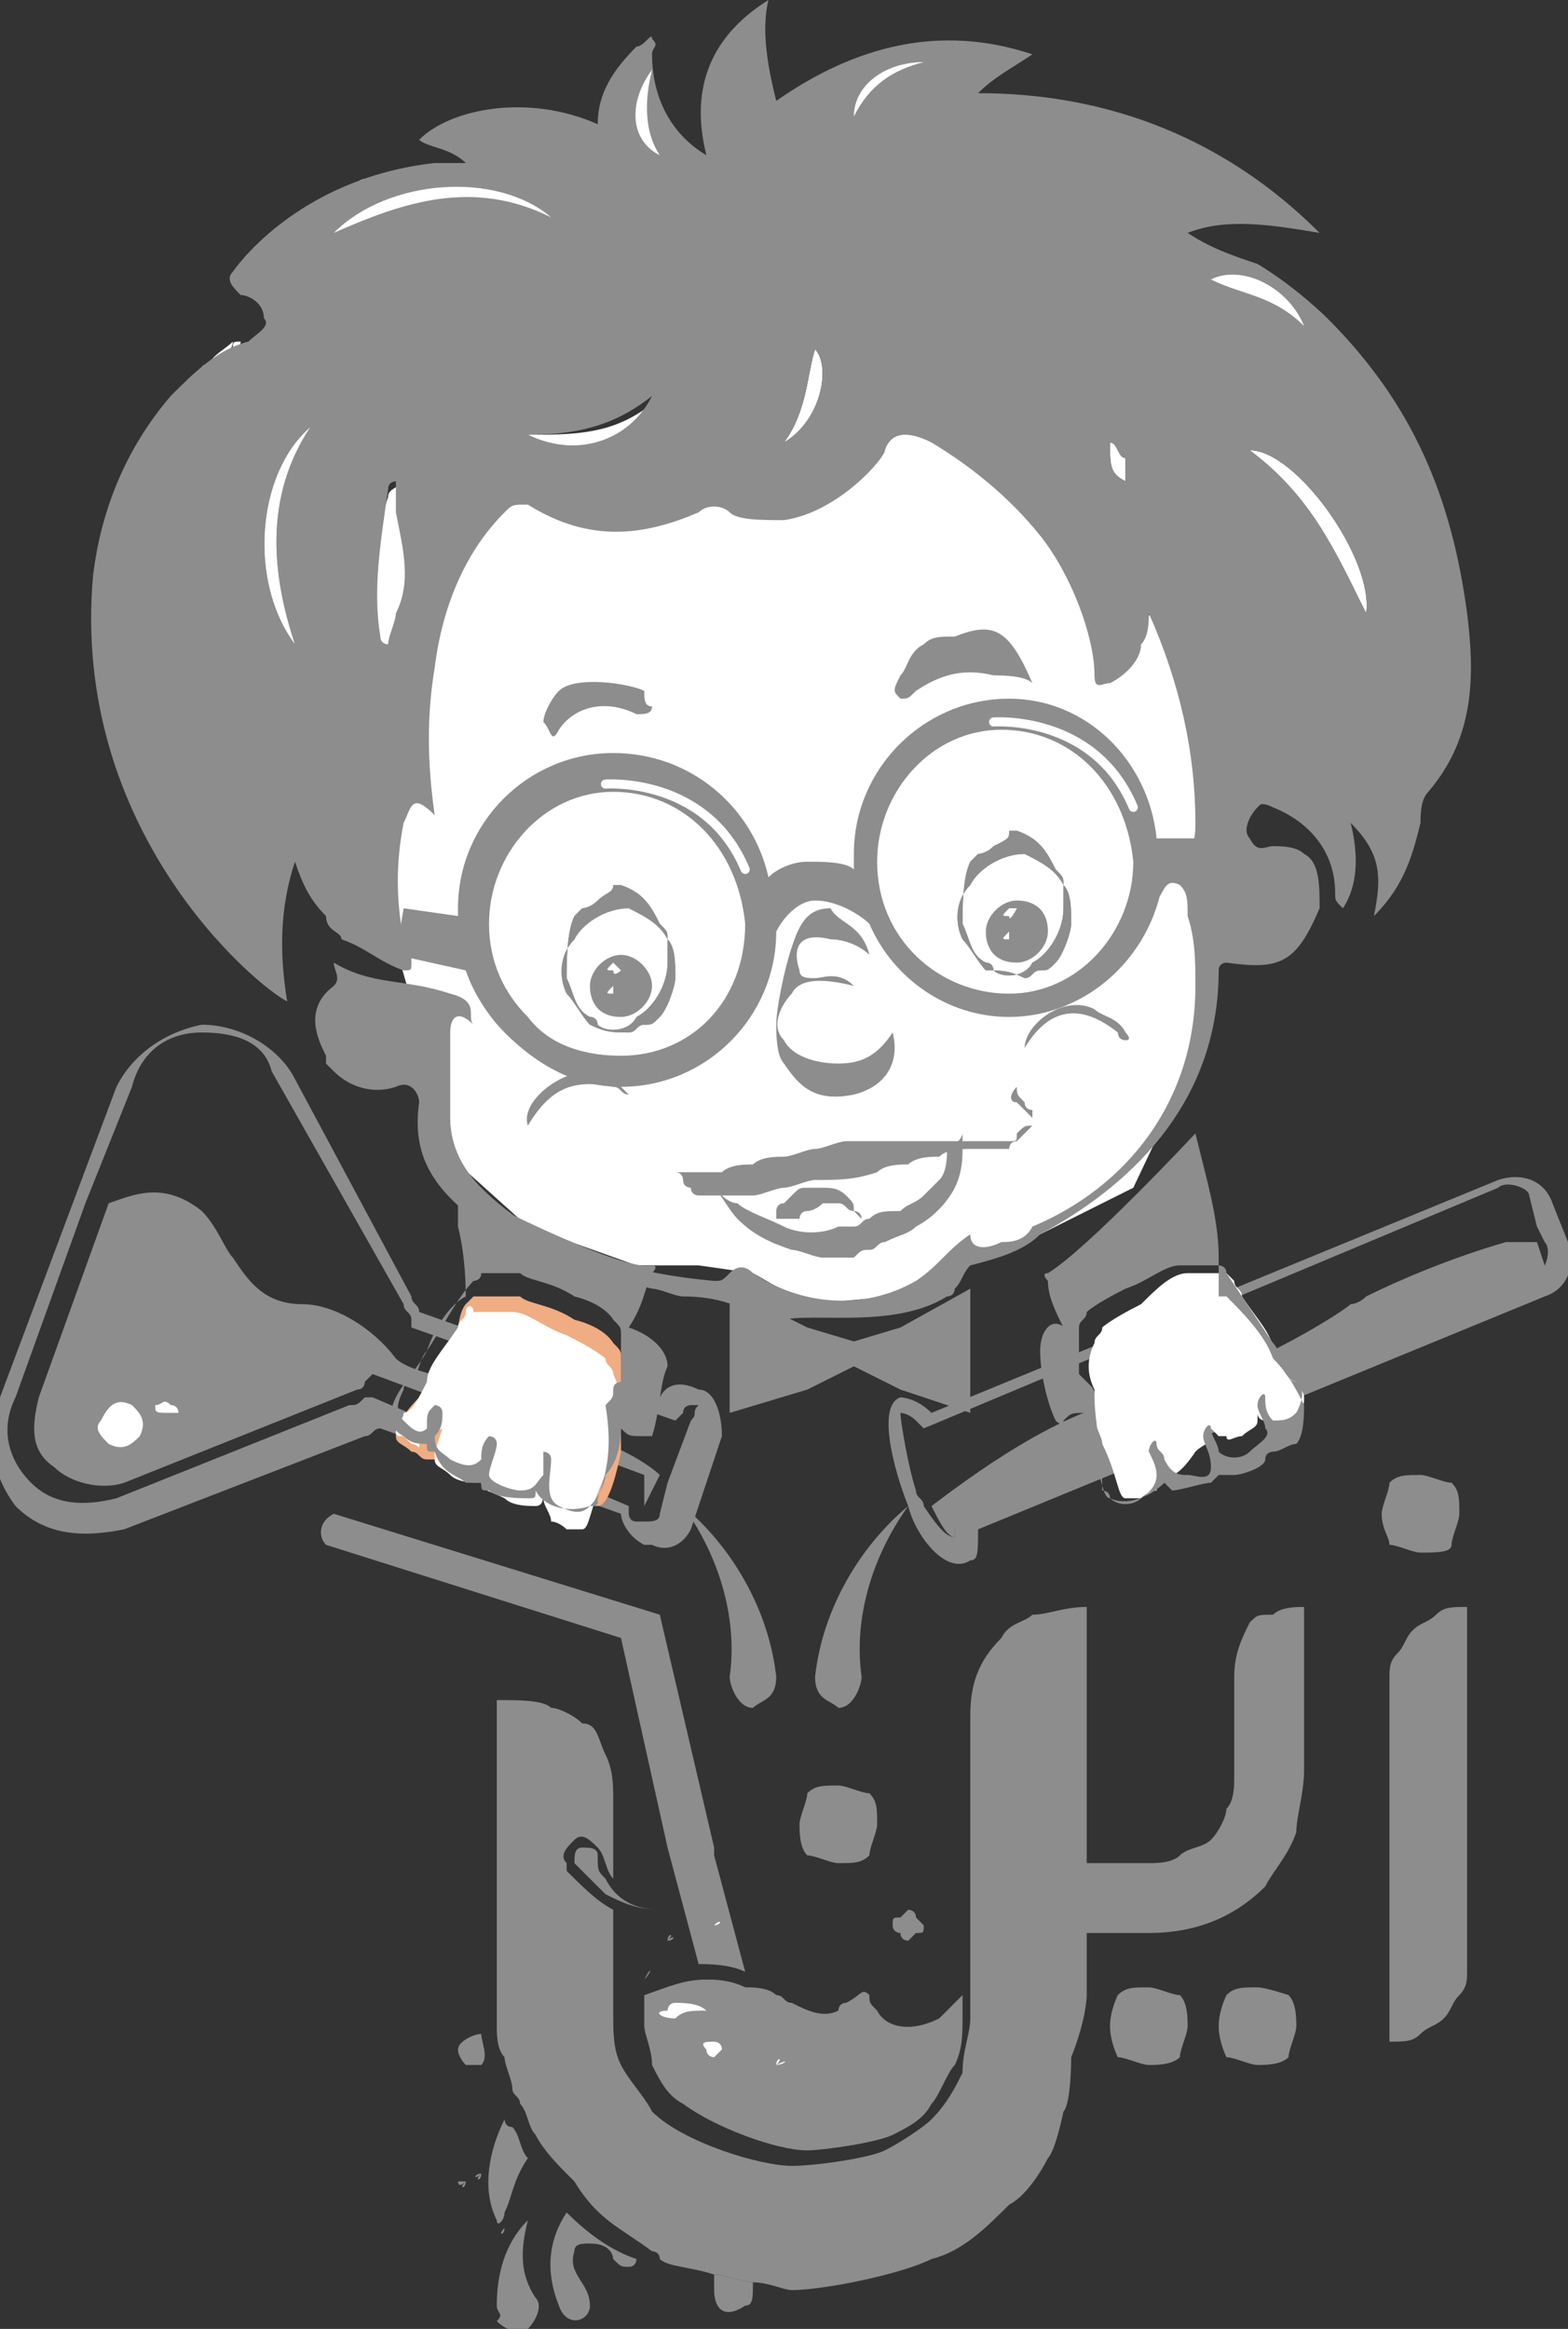 <svg xmlns="http://www.w3.org/2000/svg" xmlns:xlink="http://www.w3.org/1999/xlink" id="Layer_1" x="0px" y="0px" viewBox="0 0 20.2 30" style="enable-background:new 0 0 20.2 30;" xml:space="preserve"><rect x="0" y="0" width="20.2" height="30" fill="#333333" stroke="none"/><style type="text/css">	.st0{fill:#8D8D8D;}	.st1{fill:#FFFFFF;}	.st2{fill:none;}	.st3{fill:#F0AC82;}	.st4{fill:#E18126;}	.st5{fill-rule:evenodd;clip-rule:evenodd;fill:#8D8D8D;}	.st6{fill-rule:evenodd;clip-rule:evenodd;fill:#EBA570;}	.st7{fill-rule:evenodd;clip-rule:evenodd;fill:#FFFFFF;}	.st8{fill-rule:evenodd;clip-rule:evenodd;fill:#F5CBA0;}	.st9{fill-rule:evenodd;clip-rule:evenodd;fill:#3C805A;}	.st10{fill-rule:evenodd;clip-rule:evenodd;fill:#7A7579;}	.st11{clip-path:url(#SVGID_2_);fill:#8D8D8D;}	.st12{clip-path:url(#SVGID_4_);fill:#8D8D8D;}	.st13{fill:none;stroke:#FFFFFF;stroke-width:0.117;stroke-linecap:round;stroke-miterlimit:10;}</style><g>	<path class="st0" d="M19.8,16c-0.1,0-0.2,0-0.4,0c-0.7,0.2-1.4,0.5-1.8,0.7c-0.1,0.1-0.2,0.1-0.2,0.1c-0.1,0.1-1.5,1-2.7,1.2  c-1,0.1-2.3,1.1-2.7,1.4c0.1,0.2,0.2,0.4,0.3,0.4l0,0v-0.1l7.5-3.1c0.1-0.1,0.1-0.1,0.1-0.3L19.8,16z"></path>	<path class="st0" d="M8.3,19.4C8.3,19.5,8.3,19.5,8.3,19.4L8.3,19.4L8.3,19.4L8.3,19.4L8.5,19c-0.1-0.1-0.4-0.3-0.7-0.4  c-0.2-0.1-0.4-0.1-0.7-0.3l0.1-0.1l-0.1,0.1c-0.4-0.2-0.7-0.3-0.7-0.3c-0.1,0-0.1-0.1-0.1-0.1l-0.5-0.1c-0.1,0-0.1-0.1-0.2-0.1  c-0.1,0-0.4-0.1-0.5-0.2c-0.3-0.4-0.8-0.7-1.2-0.7c-0.5,0-0.7-0.3-0.9-0.6c-0.1-0.1-0.2-0.4-0.4-0.6c-0.5-0.4-0.9-0.2-1.2-0.1H1.4  L0.5,18c-0.1,0.4-0.1,0.7,0.2,0.9c0.2,0.2,0.6,0.3,0.9,0.2l3-1.2c0.1,0,0.1-0.1,0.1-0.1l0.1-0.1l3.5,1.3L8.3,19.4z"></path>	<path class="st0" d="M11.3,25.9L11.3,25.9c-0.1-0.1-0.1-0.1-0.1-0.2c-0.1-0.1-0.1,0-0.3,0.1c-0.1,0-0.1,0.1-0.1,0.1  c-0.2,0.1-0.4,0-0.6-0.1c-0.1,0-0.1-0.1-0.2-0.1c-0.1-0.1-0.3-0.1-0.4-0.1c-0.2-0.1-0.4-0.1-0.5-0.1c-0.3,0-0.5,0.1-0.8,0.2V26  c0,0,0,0,0,0.1l0,0c0,0.1,0.1,0.3,0.1,0.5l0,0c0.1,0.2,0.2,0.4,0.4,0.5c0.4,0.3,1.2,0.6,1.6,0.6c0.2,0,0.9-0.1,1.1-0.2  s0.4-0.2,0.5-0.4c0.1-0.1,0.2-0.4,0.3-0.5c0.1-0.2,0.1-0.4,0.1-0.6v-0.3c-0.1,0.1-0.2,0.2-0.3,0.3C11.7,26.2,11.4,26.1,11.3,25.9z"></path>	<polygon id="XMLID_173_" class="st1" points="5.1,12.2 5.1,10.1 5.4,7.7 6.6,6.3 7.6,6.4 9.2,6.3 10.3,6.4 11.1,5.7 11.8,5.4   13.5,6.6 14.3,8.5 15,7.7 15.5,8.8 15.7,10.9 15.5,13.4 14.6,15.3 13.2,16 12.4,16.2 11.5,16.7 10.4,16.8 9.7,16.4 9,16.3   8.2,16.3 6.8,15.8 5.8,14.9 5.5,13.6  "></polygon>	<g id="XMLID_168_">		<path id="XMLID_172_" class="st2" d="M17.6,16.9c0.2-0.1,0.9-0.7,1.9-1c0.1-0.1,0.4-0.1,0.5,0l-0.1-0.4c-0.1-0.1-0.3-0.2-0.4-0.1   l-7.4,3.1l-0.1-0.1c-0.1-0.1-0.2-0.1-0.2-0.1c-0.1,0,0.1,0.7,0.2,1.1c0,0.1,0.1,0.1,0.1,0.2c0.3-0.2,1.8-1.3,2.8-1.5   C16.1,17.9,17.6,16.9,17.6,16.9z"></path>		<path id="XMLID_169_" class="st0" d="M20.2,16L20,15.5c-0.1-0.3-0.4-0.4-0.7-0.3l-7.3,3C11.8,18,11.6,18,11.6,18   c-0.3,0.1-0.1,0.9,0.1,1.4c0.1,0.4,0.5,0.9,0.8,0.7c0.1,0,0.1-0.1,0.1-0.4l7.3-3C20.2,16.6,20.3,16.3,20.2,16z M11.6,18.2   c0,0,0.1,0,0.2,0.1l0.1,0.1l7.4-3.1c0.1-0.1,0.4,0,0.4,0.1l0.1,0.4l0.1,0.2c0.1,0.1,0,0.4-0.1,0.4l-7.5,3.1v0.1c0,0.1,0,0.2,0,0.2   c-0.1,0-0.2-0.1-0.4-0.4c0-0.1-0.1-0.1-0.1-0.2C11.7,18.9,11.6,18.3,11.6,18.2z"></path>	</g>	<path id="XMLID_167_" class="st1" d="M15.3,16.4C15.3,16.4,15.3,16.3,15.3,16.4c0.1,0,0.1,0,0.1,0c0.1,0,0.2,0,0.4,0l0,0l0,0  c0.1,0.1,0.1,0.1,0.1,0.1c0,0.1,0.1,0.1,0.1,0.2c0.2,0.3,0.4,0.5,0.4,0.7c0.1,0.2,0.2,0.4,0.3,0.4c0,0.1,0.1,0.1,0.1,0.2  c0,0.1,0,0.1-0.1,0.2c-0.1,0.1-0.1,0.1-0.2,0.1h-0.1c-0.1,0-0.1,0-0.1,0s-0.1,0-0.1-0.1v0.1c0,0.1-0.1,0.1-0.2,0.2H16  c-0.1,0-0.2,0.1-0.2,0h-0.1c0,0,0,0-0.1-0.1v0.1l0,0c0,0.1-0.1,0.1-0.2,0.2l0,0C15.2,19,15.1,19,15.1,19c-0.1,0-0.1-0.1-0.1-0.1  l0,0c0,0.1-0.1,0.2-0.1,0.3c-0.1,0-0.2,0.1-0.2,0.1c-0.1,0-0.1,0-0.2,0c-0.1,0-0.1-0.3-0.3-0.7c0-0.1-0.1-0.2-0.1-0.4  c0-0.1,0-0.1,0-0.1c0,0,0,0,0-0.1v-0.1c-0.1-0.2-0.1-0.4,0-0.6c0-0.1,0.1-0.1,0.1-0.2c0,0,0.1-0.1,0.5-0.3  C14.9,16.6,15.1,16.4,15.3,16.4L15.3,16.4z"></path>	<g id="XMLID_162_">		<path id="XMLID_166_" class="st2" d="M8.9,18.1L8.9,18.1c-0.1-0.1-0.2,0-0.2,0.1l-0.1,0.1L5.2,17v-0.1c0-0.1-0.1-0.1-0.1-0.2   l-1.5-2.8c-0.2-0.4-0.6-0.6-0.9-0.5c-0.4,0-0.7,0.3-0.9,0.7l-0.6,1.5c0.2-0.1,0.7-0.1,1.3,0.4c0.7,0.5,0.5,1.2,1.3,1.2   c0.4,0,0.9,0.1,1.3,0.5c0.2,0.2,0.4,0.1,0.7,0.1l0.7,0.3c0.1,0.1,0.3,0.1,1.1,0.5c0,0-0.1,0,0.3,0.1c0.3,0.1,0.7,0.3,0.9,0.4   L9,18.4C9,18.2,8.9,18.2,8.9,18.1z"></path>		<path id="XMLID_163_" class="st0" d="M9,17.9L9,17.9c-0.2-0.1-0.4-0.1-0.5,0.1l-3.1-1.1c0-0.1-0.1-0.1-0.1-0.2l-1.5-2.8   c-0.2-0.4-0.7-0.7-1.2-0.7c-0.5,0.1-0.9,0.4-1.1,0.8l-1.5,4c-0.2,0.5-0.1,1,0.2,1.4c0.4,0.4,0.9,0.4,1.4,0.3l3.1-1.2   c0.1,0,0.1-0.1,0.2-0.1l3.1,1.1c0,0.1,0.1,0.3,0.3,0.4h0.1c0.2,0.1,0.4,0,0.5-0.2l0.4-1.2C9.3,18.2,9.2,17.9,9,17.9z M8.9,18.3   l-0.3,0.8l-0.1,0.4c0,0.1-0.1,0.1-0.2,0.1H8.2c-0.1,0-0.1-0.1-0.1-0.1v-0.1L4.8,18H4.7c-0.1,0.1-0.1,0.1-0.2,0.1l-3,1.2   c-0.4,0.1-0.8,0.1-1.1-0.2c-0.3-0.3-0.4-0.7-0.2-1.1l0.9-2.5l0.6-1.5c0.1-0.4,0.4-0.7,0.9-0.7c0.4,0,0.8,0.1,0.9,0.5l1.7,3   c0,0.1,0.1,0.1,0.1,0.2v0.1l3.4,1.2l0.1-0.1c0-0.1,0.1-0.1,0.1-0.1h0.1C8.9,18.2,9,18.2,8.9,18.3z"></path>	</g>	<path id="XMLID_161_" class="st3" d="M6.7,16.7c0.1,0.1,0.4,0.1,0.7,0.3c0.4,0.1,0.5,0.3,0.5,0.3c0.1,0.1,0.1,0.1,0.1,0.2  c0,0.1,0,0.4,0,0.6v0.1c0,0,0,0,0,0.1s0,0.1,0,0.1C8,18.5,8,18.7,8,18.7c-0.1,0.5-0.2,0.7-0.3,0.7c-0.1,0-0.1,0-0.2,0  c-0.1,0-0.1,0-0.2-0.1c-0.1,0-0.1-0.1-0.1-0.3l0,0c0,0.1-0.1,0.1-0.1,0.1c-0.1,0-0.2,0-0.4-0.1l0,0C6.5,19.1,6.4,19,6.4,19l0,0  v-0.1c0,0,0,0.1-0.1,0.1c0,0,0,0-0.1,0c-0.1,0-0.1,0-0.2,0H6c-0.1-0.1-0.2-0.1-0.2-0.2v-0.1l-0.1,0.1H5.6H5.5  c-0.1,0-0.1-0.1-0.2-0.1c-0.1-0.1-0.2-0.1-0.2-0.2c0-0.1,0-0.1,0.1-0.2c0-0.1,0.1-0.2,0.3-0.4c0.1-0.1,0.2-0.3,0.4-0.7  C5.9,16.9,6,16.8,6,16.8c0.1-0.1,0.1-0.1,0.1-0.1l0,0l0,0c0.2,0,0.3,0,0.4,0C6.5,16.7,6.5,16.7,6.7,16.7  C6.6,16.7,6.6,16.7,6.7,16.7L6.7,16.7z"></path>	<path id="XMLID_160_" class="st1" d="M5.7,18.4l-0.1,0.3c0,0.1,0,0.1,0,0.1c0,0.1,0.1,0.1,0.2,0.2c0.1,0.1,0.3,0.1,0.4,0.1h0.1  L6.3,19l0.1-0.3L6.2,19c0,0.1,0,0.1,0,0.1l0,0c0,0.1,0.1,0.1,0.3,0.2c0.1,0.1,0.3,0.1,0.4,0.1c0.1,0,0.1-0.1,0.1-0.2L7.1,19  l-0.1,0.2v0.1c0,0.1,0.1,0.2,0.1,0.3c0.1,0,0.2,0.1,0.2,0.1c0.1,0,0.1,0,0.2,0s0.1-0.3,0.3-0.7c0-0.1,0.1-0.2,0.1-0.4  c0-0.1,0-0.1,0-0.1c0,0,0,0,0-0.1v-0.1c0.1-0.2,0.1-0.4,0-0.6c0-0.1-0.1-0.1-0.1-0.2c0,0-0.1-0.1-0.5-0.3c-0.3-0.1-0.5-0.3-0.7-0.3  H6.5H6.5c-0.1,0-0.2,0-0.4,0c0-0.1-0.1-0.1-0.1,0c0,0.1-0.1,0.1-0.1,0.2c-0.2,0.3-0.4,0.5-0.4,0.7c-0.1,0.2-0.2,0.4-0.3,0.4  c0,0.1-0.1,0.1-0.1,0.2c0,0.1,0,0.1,0.1,0.1c0.1,0.1,0.1,0.1,0.1,0.1c0.1,0,0.1,0.1,0.1,0c0,0,0.1,0,0.1-0.1L5.7,18.4z"></path>	<path id="XMLID_159_" class="st0" d="M6.4,29.7c0-0.4,0.1-0.8,0.4-1.1c-0.1,0.4-0.1,0.7,0.1,1c0.1,0.1,0,0.3-0.1,0.4  c-0.1,0.1-0.3,0-0.4-0.1C6.5,29.8,6.4,29.8,6.4,29.7L6.4,29.7z"></path>	<path id="XMLID_158_" class="st4" d="M13.2,27.1c0-0.1-0.1-0.1-0.1-0.1c0-0.1-0.1-0.1-0.1-0.1c-0.1,0-0.1-0.1-0.1-0.1  c-0.1,0-0.1,0-0.2,0c0.1-0.1,0.1-0.1,0.2-0.1s0.1,0,0.2,0c0.1,0,0.1,0.1,0.2,0.1c0.1,0.1,0.1,0.1,0.2,0.1l0,0  c0.1,0.1,0.1,0.2,0,0.3C13.4,27.3,13.3,27.3,13.2,27.1L13.2,27.1"></path>	<path id="XMLID_157_" class="st4" d="M11,29C11,29,10.9,29,11,29c-0.1,0.1-0.1,0-0.1,0C10.8,29,10.8,28.9,11,29  C10.9,28.9,11,29,11,29"></path>	<path id="XMLID_156_" class="st4" d="M9.7,28.4C9.7,28.4,9.7,28.4,9.7,28.4C9.6,28.4,9.6,28.4,9.7,28.4C9.6,28.4,9.6,28.4,9.7,28.4  L9.7,28.4"></path>	<path id="XMLID_155_" class="st4" d="M8.8,27.9C8.8,27.9,8.8,28,8.8,27.9C8.7,28,8.7,27.9,8.8,27.9C8.7,27.9,8.7,27.9,8.8,27.9  C8.8,27.9,8.8,27.9,8.8,27.9"></path>	<path id="XMLID_154_" class="st4" d="M8.7,28.4C8.7,28.4,8.6,28.4,8.7,28.4c-0.1,0.1-0.1,0-0.1,0H8.7C8.7,28.3,8.7,28.3,8.7,28.4"></path>	<path id="XMLID_153_" class="st0" d="M6.5,28.7C6.5,28.8,6.4,28.8,6.5,28.7C6.4,28.8,6.4,28.8,6.5,28.7C6.4,28.7,6.4,28.7,6.5,28.7  C6.4,28.7,6.5,28.7,6.5,28.7"></path>	<path id="XMLID_152_" class="st0" d="M6,28.1C6,28.2,5.9,28.2,6,28.1c-0.1,0.1-0.1,0-0.1,0C5.8,28.1,5.9,28.1,6,28.1  C6,28,6,28.1,6,28.1"></path>	<path id="XMLID_151_" class="st4" d="M7.1,26C7.1,26,7.1,26.1,7.1,26C7.1,26.1,7,26,7,26C7.1,26,7.1,26,7.1,26  C7.1,26,7.1,26,7.1,26"></path>	<path id="XMLID_150_" class="st4" d="M9.6,28.7L9.6,28.7L9.6,28.7L9.6,28.7L9.6,28.7"></path>	<path id="XMLID_149_" class="st4" d="M10,28.6C10,28.6,10,28.7,10,28.6c-0.1,0.1-0.1,0-0.1,0C9.8,28.5,9.9,28.5,10,28.6  C10,28.5,10,28.5,10,28.6"></path>	<path id="XMLID_148_" class="st4" d="M10.6,29.2C10.6,29.2,10.5,29.2,10.6,29.2c-0.1,0.1-0.1,0-0.1,0  C10.4,29.1,10.5,29.1,10.6,29.2C10.5,29.1,10.6,29.1,10.6,29.2"></path>	<path id="XMLID_147_" class="st4" d="M10.9,23.8L10.9,23.8L10.9,23.8L10.9,23.8L10.9,23.8"></path>	<path id="XMLID_146_" class="st4" d="M7.3,24.6C7.3,24.6,7.3,24.6,7.3,24.6c-0.1,0.1-0.1,0-0.1,0C7.2,24.5,7.3,24.5,7.3,24.6  C7.3,24.5,7.3,24.6,7.3,24.6"></path>	<path id="XMLID_145_" class="st4" d="M7.8,23.6C7.8,23.6,7.8,23.6,7.8,23.6c-0.1,0.1-0.1,0-0.1,0S7.7,23.5,7.8,23.6  C7.8,23.5,7.8,23.6,7.8,23.6"></path>	<path id="XMLID_144_" class="st4" d="M7.3,26.4L7.3,26.4L7.3,26.4L7.3,26.4L7.3,26.4"></path>	<path id="XMLID_143_" class="st0" d="M6.2,28C6.2,28.1,6.1,28.1,6.2,28C6.1,28.1,6.1,28,6.2,28C6.1,28,6.1,28,6.2,28  C6.1,28,6.2,28,6.2,28"></path>	<g id="XMLID_135_">		<path id="XMLID_140_" class="st0" d="M8.1,17.1L8.1,17.1L8.1,17.1L8.1,17.1c0.2-0.3,0.2-0.5,0.3-0.7c0,0,0.1-0.1,0-0.1   c-0.4,0.1-2.5-1-2.5-1c0,0.1,0,0.3,0,0.5l0,0l0,0c0.1,0.4,0.1,0.8,0.1,0.9H6c-0.2,0.1-0.4,0.4-0.5,0.7c-0.1,0.2-0.3,0.4-0.4,0.6   c-0.1,0.2-0.1,0.4,0.1,0.5c0.1,0.1,0.2,0.1,0.3,0.1c0,0.1,0,0.1,0.1,0.1C5.7,19,5.9,19,6,19.1c0.1,0,0.1,0,0.2,0   c0,0.1,0,0.1,0.1,0.1c0.1,0.1,0.4,0.1,0.5,0.1c0.1,0,0.1,0,0.1-0.1l0,0c0.1,0.2,0.4,0.3,0.7,0.2c0.1-0.1,0.2-0.3,0.2-0.4   C7.9,18.9,8,18.7,8,18.4c0.1,0.1,0.1,0.1,0.3,0.1h0.1c0.1-0.3,0.1-0.7,0.2-0.9C8.6,17.4,8.4,17.2,8.1,17.1z M7.7,19.3   c0,0.1,0,0.1-0.1,0.1c-0.1,0.1-0.2,0.1-0.4,0C7,19.3,7.1,19,7.1,18.8c0-0.1-0.1-0.1-0.1-0.1S7,18.9,7,19l0,0   c-0.1,0.1-0.1,0.2-0.3,0.2c-0.1,0-0.4-0.1-0.4-0.2s0.1-0.3,0.1-0.4c0-0.1-0.1-0.1-0.1-0.1c-0.1,0.1-0.1,0.2-0.1,0.3l0,0   c-0.1,0.1-0.2,0.1-0.4,0c-0.1-0.1-0.2-0.1-0.2-0.3c0.1-0.1,0.1-0.2,0.1-0.3c0-0.1-0.1-0.1-0.1-0.1c-0.1,0.1-0.1,0.1-0.1,0.3   c-0.1,0.1-0.2,0-0.3-0.1c-0.1-0.1-0.1-0.2,0-0.4c0-0.1,0.1-0.1,0.1-0.1c0.1-0.1,0.1-0.3,0.2-0.4c0.2-0.3,0.4-0.7,0.6-0.9   c0,0,0.1,0,0.1-0.1c0.1,0,0.2,0,0.3,0h0.1h0.1c0.1,0.1,0.4,0.1,0.7,0.3c0.4,0.1,0.5,0.3,0.5,0.3c0.1,0.1,0.1,0.1,0.1,0.2   c0,0.1,0,0.4,0,0.6c0,0-0.1,0-0.1,0.1c0,0.1,0,0.1-0.1,0.2l0,0C7.9,18.7,7.8,19,7.7,19.3z"></path>		<g id="XMLID_136_">			<path id="XMLID_137_" class="st0" d="M13.4,17.4c0,0.3,0.1,0.7,0.2,0.9c0,0,0.1,0.1,0.1,0c0.1-0.1,0.1-0.1,0.3-0.1    c0.1,0.2,0.1,0.4,0.1,0.7c0.1,0.1,0.1,0.4,0.2,0.4c0.2,0.1,0.5,0,0.7-0.2l0,0c0.1,0.1,0.1,0.1,0.1,0.1c0.1,0,0.4-0.1,0.5-0.1    c0.1-0.1,0.1-0.1,0.1-0.1c0.1,0,0.1,0,0.2,0c0.1,0,0.4-0.1,0.4-0.2c0-0.1,0.1-0.1,0.1-0.1c0.1,0,0.2-0.1,0.3-0.1    c0.1-0.1,0.1-0.4,0.1-0.5c-0.1-0.2-0.2-0.4-0.4-0.6c-0.1-0.3-0.4-0.6-0.6-0.8h-0.1c0-0.1,0-0.3,0-0.5c0-0.4-0.1-0.8-0.2-1.2    c-0.1-0.4-0.1-0.4-0.1-0.4c0,0-1.4,1.5-1.9,1.8c-0.1,0,0,0.1,0,0.1c0,0.2,0.1,0.4,0.2,0.6l0,0l0,0c0,0.1,0.1,0.1,0.1,0.1    C13.6,16.9,13.4,17.1,13.4,17.4z M14.1,18L14.1,18c0-0.1,0-0.1-0.1-0.2l-0.1-0.1c0-0.2,0-0.4,0-0.6c0-0.1,0.1-0.1,0.1-0.2    c0,0,0.1-0.1,0.5-0.3c0.3-0.1,0.5-0.3,0.7-0.3h0.1h0.1c0.1,0,0.1,0,0.3,0c0,0,0.1,0,0.1,0.1c0.2,0.3,0.4,0.6,0.6,0.9    c0.1,0.1,0.1,0.3,0.2,0.4c0,0.1,0.1,0.1,0.1,0.1c0.1,0.1,0.1,0.2,0,0.4c-0.1,0.1-0.2,0.1-0.3,0.1c-0.1-0.1-0.1-0.2-0.1-0.3    s-0.1,0-0.1,0.1s0.1,0.2,0.1,0.3c0.1,0.1-0.1,0.2-0.2,0.3c-0.1,0.1-0.3,0.1-0.4,0l0,0c0-0.1-0.1-0.2-0.1-0.3c0-0.1-0.1,0-0.1,0.1    s0.1,0.2,0.1,0.4S15.4,19,15.3,19c-0.1,0-0.2,0-0.3-0.2l0,0c0-0.1-0.1-0.1-0.1-0.2c0-0.1-0.1,0-0.1,0.1c0.1,0.2,0.2,0.4-0.1,0.6    c-0.1,0.1-0.3,0.1-0.4,0c0-0.1-0.1-0.1-0.1-0.1C14.2,18.7,14.1,18.3,14.1,18z"></path>		</g>	</g>	<path id="XMLID_131_" class="st0" d="M15.9,21.6c0-0.3,0.1-0.5,0.2-0.7c0.1-0.1,0.1-0.1,0.3-0.1c0.1-0.1,0.3-0.1,0.4-0.1v2.1  c0,0.3-0.1,0.6-0.1,0.8c-0.1,0.3-0.3,0.5-0.4,0.7c-0.4,0.4-0.9,0.6-1.5,0.6h-1V24h1c0.1,0,0.3,0,0.4-0.1c0.1-0.1,0.3-0.1,0.4-0.2  c0.1-0.1,0.2-0.3,0.2-0.4c0.1-0.1,0.1-0.3,0.1-0.4V21.6z M14.3,26.1c0-0.2,0.1-0.4,0.1-0.4c0.1-0.1,0.2-0.1,0.4-0.1  c0.1,0,0.3,0.1,0.4,0.1c0.1,0.1,0.1,0.3,0.1,0.4c0,0.1-0.1,0.3-0.1,0.4c-0.1,0.1-0.3,0.1-0.4,0.1c-0.1,0-0.3-0.1-0.4-0.1  C14.4,26.5,14.3,26.3,14.3,26.1 M15.7,26.1c0-0.2,0.1-0.4,0.1-0.4c0.1-0.1,0.2-0.1,0.4-0.1c0.1,0,0.4,0.1,0.4,0.1  c0.1,0.1,0.1,0.3,0.1,0.4c0,0.1-0.1,0.3-0.1,0.4c-0.1,0.1-0.3,0.1-0.4,0.1s-0.3-0.1-0.4-0.1C15.8,26.5,15.7,26.3,15.7,26.1"></path>	<path id="XMLID_128_" class="st0" d="M17.8,19.5c0-0.1,0.1-0.3,0.1-0.4c0.1-0.1,0.2-0.1,0.4-0.1c0.1,0,0.3,0.1,0.4,0.1  c0.1,0.1,0.1,0.2,0.1,0.4c0,0.1-0.1,0.3-0.1,0.4s-0.2,0.1-0.4,0.1c-0.1,0-0.3-0.1-0.4-0.1C17.9,19.8,17.8,19.7,17.8,19.5   M17.9,21.6c0-0.1,0-0.2,0.1-0.3s0.1-0.2,0.2-0.3c0.1-0.1,0.2-0.1,0.3-0.2c0.1-0.1,0.2-0.1,0.4-0.1v4.7c0,0.1,0,0.2-0.1,0.3  c-0.1,0.1-0.1,0.2-0.2,0.3c-0.1,0.1-0.2,0.1-0.3,0.2c-0.1,0.1-0.2,0.1-0.4,0.1V21.6z"></path>	<path id="XMLID_127_" class="st1" d="M2.2,18.1c0.1,0,0.1,0.1,0.1,0.1c0,0-0.1,0-0.1,0C2,18.2,2,18.2,2,18.1  C2.1,18.1,2.1,18,2.2,18.1"></path>	<path id="XMLID_126_" class="st1" d="M1.7,18.1c0.1,0.1,0.2,0.2,0.1,0.4c-0.1,0.1-0.2,0.2-0.4,0.1c-0.1-0.1-0.2-0.2-0.1-0.3  C1.4,18.1,1.5,18,1.7,18.1"></path>	<path id="XMLID_125_" class="st5" d="M12.2,16.7c0.1,0,0.1-0.1,0.1-0.1c0.1-0.1,0.1-0.2,0.2-0.3c0.4-0.1,0.7-0.2,0.9-0.4l0,0  c1.3-0.7,2.3-1.8,2.3-3.4c0-0.1,0.1-0.1,0.1-0.1c0.7,0.1,0.9,0,1.2-0.7c0-0.3,0-0.6-0.2-0.7c-0.1-0.1-0.3-0.1-0.4-0.1  s-0.2,0.1-0.3-0.1c-0.1-0.1,0-0.3,0.1-0.4l0.1-0.1c-0.1-0.1-0.3,0-0.3,0.1c-0.1,0.2-0.1,0.4-0.3,0.6c-0.1,0.1-0.2,0.4-0.4,0.1  c-0.1-0.1-0.4-0.1-0.4,0.1c0,0.1,0,0.2,0,0.4c0.1-0.1,0.1-0.3,0.3-0.2c0.1,0.1,0.1,0.2,0.1,0.4c0.1,0.3,0.1,0.6,0.1,0.9  c0,1.5-0.9,2.6-2.1,3.1C13.2,16,13,16,12.9,16c-0.2,0.1-0.4,0.1-0.4-0.1c-0.3,0.2-0.4,0.4-0.7,0.6c-0.7,0.4-1.5,0.3-2.1-0.1  c-0.1-0.1-0.2-0.1-0.3,0c-0.1,0.1-0.1,0.1-0.2,0.1c-1.1-0.1-2.2-0.4-3-1.2c-0.2-0.2-0.4-0.5-0.4-0.9s0-0.7,0-1.1  c0-0.2,0.1-0.3,0.3-0.1c-0.1-0.1,0.1-0.3-0.3-0.4c-0.6-0.2-1-0.1-1.5-0.4c0,0.1,0.1,0.2,0,0.3c-0.4,0.3-0.2,0.7-0.1,0.9  c0,0.1,0,0.1,0,0.1l0,0l0.1,0.1c0.2,0.2,0.5,0.3,0.8,0.2c0.2-0.1,0.3,0.1,0.3,0.2c-0.1,0.7,0.2,1.1,0.7,1.5  c0.7,0.5,1.5,0.7,2.3,0.9c0.1,0,0.3,0.1,0.4,0.1c0.4,0,0.8,0.1,1.1,0.4C10.1,16.8,11.4,17.2,12.2,16.7"></path>	<path id="XMLID_124_" class="st6" d="M11.7,17.3L11.7,17.3L11.7,17.3"></path>	<path id="XMLID_123_" class="st7" d="M3,4.4c0,0.1-0.1,0.2-0.3,0.3C2.7,4.6,2.9,4.5,3,4.4"></path>	<path id="XMLID_122_" class="st7" d="M2.6,4.8C2.6,4.9,2.5,5,2.5,5C2.5,4.9,2.5,4.8,2.6,4.8"></path>	<path id="XMLID_121_" class="st7" d="M2.7,4.7c0,0.1-0.1,0.1-0.1,0.1C2.6,4.7,2.6,4.7,2.7,4.7"></path>	<path id="XMLID_120_" class="st7" d="M3.1,4.4C3.1,4.5,3,4.5,3,4.5C3,4.4,3,4.4,3.1,4.4"></path>	<path id="XMLID_119_" class="st8" d="M4.4,13.5C4.4,13.5,4.4,13.5,4.4,13.5L4.4,13.5"></path>	<path id="XMLID_118_" class="st7" d="M2.5,5C2.5,5,2.4,5,2.5,5C2.4,5,2.4,5,2.5,5"></path>	<path id="XMLID_117_" class="st7" d="M2.6,4.8L2.6,4.8L2.6,4.8z"></path>	<path id="XMLID_116_" class="st7" d="M2.7,4.7L2.7,4.7L2.7,4.7z"></path>	<path id="XMLID_115_" class="st7" d="M3,4.4L3,4.4L3,4.4z"></path>	<path id="XMLID_114_" class="st7" d="M4.8,2.3c0,0.1-0.1,0.1-0.2,0.1C4.6,2.3,4.7,2.3,4.8,2.3"></path>	<path id="XMLID_113_" class="st5" d="M11.2,12.3c-0.1-0.1-0.3-0.2-0.5-0.2c-0.4-0.1-0.5,0.1-0.4,0.4c0,0.1,0.1,0.1,0.2,0.1  c0.1,0,0.3-0.1,0.5,0.1c-0.4-0.1-0.7-0.1-0.8,0.1c-0.1,0.1-0.3,0.4-0.1,0.6c0.1,0.2,0.4,0.3,0.7,0.3s0.5-0.1,0.7-0.4  c0.1,0.4-0.1,0.7-0.5,0.8c-0.5,0.1-0.7-0.1-0.9-0.4c-0.1-0.1-0.1-0.4-0.1-0.5c0-0.2,0.1-0.7,0.2-1c0.1-0.3,0.2-0.5,0.5-0.5  C10.8,11.9,11.1,11.9,11.2,12.3C11.2,12.3,11.2,12.3,11.2,12.3"></path>	<path id="XMLID_112_" class="st5" d="M13.2,13.5c0-0.3,0.5-0.7,0.9-0.5c0.1,0.1,0.3,0.1,0.4,0.3c0,0,0.1,0.1,0,0.1  s-0.1-0.1-0.1-0.1C13.9,12.9,13.5,13,13.2,13.5"></path>	<path id="XMLID_111_" class="st5" d="M6.8,14.5c-0.1-0.3,0.4-0.7,0.8-0.7c0.1,0.1,0.3,0.1,0.4,0.2l0.1,0.1c-0.1,0-0.1-0.1-0.2-0.1  C7.4,13.9,7.1,14,6.8,14.5"></path>	<path id="XMLID_110_" class="st7" d="M17.6,7.9c-0.4-0.8-0.7-1.5-1.5-2.1C16.7,5.8,17.7,7.2,17.6,7.9"></path>	<path id="XMLID_109_" class="st9" d="M7.8,10c0.7-0.1,1.3,0.2,1.8,0.7c0.1,0.1,0.1,0.1,0.1,0.1s0,0.1,0,0.2c-0.4-0.7-0.9-1-1.7-1  C7.9,10.1,7.8,10.1,7.8,10"></path>	<path id="XMLID_108_" class="st7" d="M6.8,5.6c0.6,0,1.1,0,1.6-0.4C8.1,5.7,7.4,5.9,6.8,5.6"></path>	<path id="XMLID_107_" class="st7" d="M10.1,5.7c0.3-0.4,0.3-0.9,0.4-1.2C10.7,4.7,10.6,5.4,10.1,5.7"></path>	<path id="XMLID_106_" class="st7" d="M5.2,6.6L5.2,6.6c0-0.1,0-0.2,0-0.4C5.1,6.3,5,6.3,5,6.4C4.8,7,4.8,7.7,4.9,8.3  c0,0,0.1,0,0.1,0.1c0-0.1,0.1-0.3,0.1-0.4l0,0C5.3,7.5,5.2,7.1,5.2,6.6z"></path>	<path id="XMLID_105_" class="st7" d="M14.5,6.2c-0.2-0.1-0.2-0.2-0.2-0.5c0.1,0,0.1,0.2,0.2,0.2C14.5,6,14.5,6.1,14.5,6.2"></path>	<path id="XMLID_103_" class="st9" d="M11.5,10.3C11.5,10.3,11.5,10.4,11.5,10.3C11.4,10.4,11.5,10.3,11.5,10.3"></path>	<path id="XMLID_102_" class="st9" d="M10.9,11.4C11,11.4,11,11.4,10.9,11.4C10.9,11.4,10.9,11.4,10.9,11.4L10.9,11.4"></path>	<path id="XMLID_101_" class="st10" d="M5.4,6C5.4,5.9,5.4,5.9,5.4,6C5.4,5.9,5.4,6,5.4,6L5.4,6"></path>	<path id="XMLID_93_" class="st5" d="M5.6,2.1C3.8,2.3,3,3.5,3,3.5C2.9,3.6,3,3.7,3.1,3.8c0.1,0,0.3,0.1,0.3,0.3  c0.1,0.1-0.1,0.2-0.2,0.3c-0.4,0.1-0.7,0.4-1,0.7C1.6,5.8,1.3,6.6,1.2,7.4c-0.3,3.3,2.1,5.3,2.5,5.5c-0.1-0.6-0.1-1.2,0.1-1.8  c0.1,0.3,0.2,0.5,0.4,0.7C4.2,12,4.4,12,4.4,12.1c0.3,0.1,0.5,0.3,0.8,0.4c0.1,0,0.1,0,0.1-0.1c0-0.1,0-0.1,0-0.2  c0,0-0.1-0.1-0.1-0.1c-0.1-0.5-0.1-1,0-1.5c0.1-0.2,0.1-0.4,0.4-0.1c-0.1-0.7-0.1-1.3,0-1.9C5.7,7.8,6,7.1,6.5,6.6  c0.1-0.1,0.1-0.1,0.3-0.1C7.6,7,8.3,6.9,9,6.6c0.1-0.1,0.3-0.1,0.4,0c0.1,0.1,0.4,0.1,0.7,0.1c0.7-0.1,1.3-0.8,1.3-0.9  c0.1-0.3,0.4-0.2,0.6-0.1c0.5,0.3,1,0.7,1.4,1.2c0.4,0.5,0.7,1.3,0.7,1.8c0,0.2,0.1,0.1,0.2,0.1c0.2-0.1,0.4-0.3,0.4-0.5  c0.1-0.1,0.1-0.3,0.1-0.4c0.4,0.9,0.6,1.8,0.6,2.7c0,0.1,0,0.3-0.1,0.3c0,0.1,0.1,0.3,0.1,0.4c0.2,0.1,0.3-0.1,0.4-0.2  c0.1-0.1,0.2-0.4,0.3-0.6c0.1-0.1,0.1-0.2,0.3-0.1c0.5,0.2,0.8,0.6,0.8,1.1c0,0.1,0,0.1,0.1,0.2c0.2-0.3,0.2-0.7,0.1-1.1  c0.4,0.4,0.4,0.7,0.3,1.2c0.4-0.4,0.5-0.8,0.6-1.2c0-0.1,0-0.3,0.1-0.4C19,9.5,19,8.7,18.9,7.9c-0.2-1.5-0.7-2.7-1.8-3.8  c0,0-0.4-0.4-0.9-0.7c-0.3-0.1-0.6-0.2-0.9-0.4C15.8,2.8,16.4,2.9,17,3c-1.2-1.2-2.7-1.8-4.4-1.8C12.8,1,13,0.9,13.3,0.7  c-1.2-0.4-2.3-0.1-3.3,0.6C9.9,0.9,9.8,0.4,9.9,0C9.1,0.5,8.9,1.2,9.1,2C8.6,1.7,8.4,1.2,8.4,0.7c0-0.1,0.1-0.1,0-0.2  C8.4,0.4,8.3,0.6,8.2,0.6c-0.3,0.3-0.5,0.6-0.5,1C6.8,1.2,5.8,1.4,5.4,1.8C5.5,1.9,5.8,1.9,6,2.1C5.8,2.1,5.7,2.1,5.6,2.1 M3.8,8.3  C3.2,7.5,3.3,6.1,4,5.5C3.4,6.4,3.5,7.4,3.8,8.3z M5.1,7.9C5.1,8,5,8.2,5,8.3c0,0-0.1,0-0.1-0.1C4.8,7.6,4.9,7,5,6.3  c0-0.1,0.1-0.1,0.1-0.1c0,0.1,0,0.2,0,0.4C5.2,7.1,5.3,7.5,5.1,7.9z M6.8,5.6c0.6,0,1.1-0.1,1.6-0.5C8.1,5.7,7.4,5.9,6.8,5.6z   M10.1,5.7c0.3-0.4,0.3-0.9,0.4-1.2C10.7,4.7,10.6,5.4,10.1,5.7z M14.3,5.7c0.1,0,0.1,0.2,0.2,0.2l0,0c0,0.1,0,0.2,0,0.3  C14.3,6.1,14.3,6,14.3,5.7z M17.6,7.9c-0.4-0.8-0.7-1.5-1.5-2.1C16.7,5.8,17.7,7.2,17.6,7.9z"></path>	<path id="XMLID_92_" class="st5" d="M13.3,8.8c-0.1-0.1-0.4-0.1-0.5-0.1c-0.4-0.1-0.7,0-1,0.2c-0.1,0.1-0.1,0.1-0.2,0.1  c-0.1-0.1-0.1-0.1,0-0.3c0.1-0.1,0.1-0.3,0.3-0.4c0.1-0.1,0.2-0.1,0.4-0.1C12.8,8,13,8.1,13.3,8.8"></path>	<path id="XMLID_91_" class="st5" d="M8.4,9.1c0,0.1-0.1,0.1-0.2,0.1C7.8,9,7.4,9.1,7.2,9.4C7.1,9.6,7.1,9.4,7,9.3  C7,9.2,7.1,9,7.2,8.9c0.2-0.2,0.9-0.1,1.1,0C8.3,9,8.3,9.1,8.4,9.1"></path>	<path id="XMLID_90_" class="st9" d="M7.7,10.6L7.7,10.6L7.7,10.6"></path>	<path id="XMLID_89_" class="st7" d="M4,5.5C3.4,6.4,3.5,7.4,3.8,8.3C3.2,7.5,3.3,6.1,4,5.5"></path>	<path id="XMLID_88_" class="st7" d="M9.7,12c0,0.9-0.7,1.7-1.7,1.7S6.3,12.9,6.3,12c0-0.9,0.7-1.7,1.7-1.7C8.9,10.2,9.7,11,9.7,12"></path>	<path id="XMLID_87_" class="st7" d="M14.7,11.2c0,0.9-0.7,1.7-1.7,1.7s-1.7-0.7-1.7-1.7c0-0.9,0.7-1.7,1.7-1.7  C13.9,9.4,14.7,10.2,14.7,11.2"></path>	<path id="XMLID_86_" class="st0" d="M13.1,11.6c-0.2,0-0.4,0.2-0.4,0.4c0,0.2,0.1,0.4,0.4,0.4c0.2,0,0.4-0.2,0.4-0.4  C13.5,11.7,13.3,11.6,13.1,11.6L13.1,11.6"></path>	<path id="XMLID_85_" class="st1" d="M13.1,11.7L13.1,11.7L13.1,11.7C13.1,11.7,13,11.7,13.1,11.7C13,11.7,13,11.7,13.1,11.7  C13,11.7,13,11.7,13,11.7l0,0c-0.1,0.1-0.1,0.1,0,0.1C13,11.9,13.1,11.7,13.1,11.7C13.1,11.8,13.1,11.8,13.1,11.7L13.1,11.7"></path>	<path id="XMLID_84_" class="st1" d="M13,12C13,12,12.9,12,13,12C12.9,12,12.9,12,13,12C12.9,12,12.9,12,13,12  c-0.1,0.1-0.1,0.1,0,0.1C13,12.1,13,12,13,12"></path>	<g id="XMLID_79_">		<g>			<path id="XMLID_80_" class="st0" d="M12.7,12.5c-0.1-0.1-0.2-0.3-0.3-0.4c-0.1-0.2-0.1-0.5,0.1-0.7c0.1-0.2,0.4-0.4,0.7-0.4    c0.2,0.1,0.4,0.2,0.5,0.4c0.1,0.1,0.1,0.3,0.1,0.5c0,0.1-0.1,0.4-0.2,0.5c-0.1,0.1-0.1,0.1-0.2,0.1c-0.1,0-0.1,0.1-0.2,0.1    C13,12.5,12.9,12.5,12.7,12.5 M12.8,10.9c-0.1,0.1-0.2,0.1-0.2,0.1c-0.1,0.1-0.1,0.1-0.1,0.1c-0.1,0.2-0.1,0.6-0.1,0.8    c0.1,0.2,0.1,0.4,0.3,0.5c0.1,0,0.1,0.1,0.1,0.1c0.1,0.1,0.4,0.1,0.5-0.1c0.2-0.1,0.4-0.4,0.4-0.7c0-0.1,0-0.2,0-0.3    c0-0.1,0-0.1-0.1-0.2c-0.1-0.2-0.2-0.4-0.5-0.5c-0.1,0-0.1,0-0.1,0C13,10.8,13,10.8,12.8,10.9"></path>		</g>		<g>			<defs>				<path id="SVGID_1_" d="M12.7,12.5c-0.1-0.1-0.2-0.3-0.3-0.4c-0.1-0.2-0.1-0.5,0.1-0.7c0.1-0.2,0.4-0.4,0.7-0.4     c0.2,0.1,0.4,0.2,0.5,0.4c0.1,0.1,0.1,0.3,0.1,0.5c0,0.1-0.1,0.4-0.2,0.5c-0.1,0.1-0.1,0.1-0.2,0.1c-0.1,0-0.1,0.1-0.2,0.1     C13,12.5,12.9,12.5,12.7,12.5 M12.8,10.9c-0.1,0.1-0.2,0.1-0.2,0.1c-0.1,0.1-0.1,0.1-0.1,0.1c-0.1,0.2-0.1,0.6-0.1,0.8     c0.1,0.2,0.1,0.4,0.3,0.5c0.1,0,0.1,0.1,0.1,0.1c0.1,0.1,0.4,0.1,0.5-0.1c0.2-0.1,0.4-0.4,0.4-0.7c0-0.1,0-0.2,0-0.3     c0-0.1,0-0.1-0.1-0.2c-0.1-0.2-0.2-0.4-0.5-0.5c-0.1,0-0.1,0-0.1,0C13,10.8,13,10.8,12.8,10.9"></path>			</defs>			<clipPath id="SVGID_2_">				<use xlink:href="#SVGID_1_" style="overflow:visible;"></use>			</clipPath>			<rect id="XMLID_83_" x="12.3" y="10.8" class="st11" width="1.5" height="1.9"></rect>		</g>	</g>	<path id="XMLID_78_" class="st0" d="M8,12.3c-0.2,0-0.4,0.2-0.4,0.4c0,0.2,0.1,0.4,0.4,0.4c0.2,0,0.4-0.2,0.4-0.4  C8.4,12.5,8.2,12.3,8,12.3L8,12.3"></path>	<path id="XMLID_77_" class="st1" d="M8,12.5L8,12.5C8,12.5,8,12.4,8,12.5C7.9,12.4,7.9,12.4,8,12.5C7.9,12.4,7.9,12.4,8,12.5  c-0.1-0.1-0.1-0.1-0.1-0.1l0,0c-0.1,0.1-0.1,0.1,0,0.1C7.9,12.6,8,12.5,8,12.5C8,12.5,8,12.5,8,12.5L8,12.5"></path>	<path id="XMLID_76_" class="st1" d="M7.9,12.7C7.8,12.7,7.8,12.7,7.9,12.7C7.8,12.7,7.8,12.7,7.9,12.7C7.8,12.7,7.8,12.7,7.9,12.7  c-0.1,0.1-0.1,0.1,0,0.1C7.9,12.8,7.9,12.8,7.9,12.7"></path>	<g id="XMLID_71_">		<g>			<path id="XMLID_72_" class="st0" d="M7.6,13.2c-0.1-0.1-0.2-0.3-0.3-0.4c-0.1-0.2-0.1-0.5,0.1-0.7c0.1-0.2,0.4-0.4,0.7-0.4    c0.2,0.1,0.4,0.2,0.5,0.4c0.1,0.1,0.1,0.3,0.1,0.5c0,0.1-0.1,0.4-0.2,0.5c-0.1,0.1-0.1,0.1-0.2,0.1c-0.1,0-0.1,0.1-0.2,0.1    C7.9,13.3,7.8,13.3,7.6,13.2 M7.7,11.6c-0.1,0.1-0.2,0.1-0.2,0.1c-0.1,0.1-0.1,0.1-0.1,0.1c-0.1,0.2-0.1,0.6-0.1,0.8    c0.1,0.2,0.1,0.4,0.3,0.5c0.1,0,0.1,0.1,0.1,0.1c0.1,0.1,0.4,0.1,0.5-0.1c0.2-0.1,0.4-0.4,0.4-0.7c0-0.1,0-0.2,0-0.3    c0-0.1,0-0.1-0.1-0.2c-0.1-0.2-0.2-0.4-0.5-0.5c-0.1,0-0.1,0-0.1,0C7.9,11.5,7.8,11.5,7.7,11.6"></path>		</g>		<g>			<defs>				<path id="SVGID_3_" d="M7.6,13.2c-0.1-0.1-0.2-0.3-0.3-0.4c-0.1-0.2-0.1-0.5,0.1-0.7c0.1-0.2,0.4-0.4,0.7-0.4     c0.2,0.1,0.4,0.2,0.5,0.4c0.1,0.1,0.1,0.3,0.1,0.5c0,0.1-0.1,0.4-0.2,0.5c-0.1,0.1-0.1,0.1-0.2,0.1c-0.1,0-0.1,0.1-0.2,0.1     C7.9,13.3,7.8,13.3,7.6,13.2 M7.7,11.6c-0.1,0.1-0.2,0.1-0.2,0.1c-0.1,0.1-0.1,0.1-0.1,0.1c-0.1,0.2-0.1,0.6-0.1,0.8     c0.1,0.2,0.1,0.4,0.3,0.5c0.1,0,0.1,0.1,0.1,0.1c0.1,0.1,0.4,0.1,0.5-0.1c0.2-0.1,0.4-0.4,0.4-0.7c0-0.1,0-0.2,0-0.3     c0-0.1,0-0.1-0.1-0.2c-0.1-0.2-0.2-0.4-0.5-0.5c-0.1,0-0.1,0-0.1,0C7.9,11.5,7.8,11.5,7.7,11.6"></path>			</defs>			<clipPath id="SVGID_4_">				<use xlink:href="#SVGID_3_" style="overflow:visible;"></use>			</clipPath>			<rect id="XMLID_75_" x="7.2" y="11.5" class="st12" width="1.5" height="1.9"></rect>		</g>	</g>	<path id="XMLID_70_" class="st0" d="M6.2,26.2c-0.1,0-0.3,0.1-0.3,0.2c0,0.1,0.1,0.2,0.1,0.2c0.1,0,0.1,0,0.2,0  C6.3,26.5,6.2,26.3,6.2,26.2C6.3,26.2,6.3,26.2,6.2,26.2z"></path>	<path id="XMLID_69_" class="st0" d="M9.2,29.5c0,0.2,0.1,0.4,0.4,0.2c0.1,0,0.1-0.1,0.1-0.3c-0.1,0-0.4-0.1-0.5-0.1  C9.2,29.5,9.2,29.5,9.2,29.5z"></path>	<path id="XMLID_68_" class="st0" d="M7.3,28.5c-0.2,0.3-0.3,0.7-0.1,1.2c0.1,0.3,0.4,0.2,0.4,0c0-0.3-0.3-0.4-0.2-0.7  c0-0.1,0.1-0.1,0.2-0.1c0.3,0,0.3,0.2,0.3,0.2c0.1,0.1,0.1,0.1,0.2,0.1c0.1,0,0.1-0.1,0.1-0.1C7.9,29,7.6,28.8,7.3,28.5z"></path>	<path id="XMLID_67_" class="st0" d="M8.6,23.8L8.6,23.8l0.4,1.5c0.1,0,0.4,0,0.6,0.1l-0.4-1.5v-0.1l0,0l-0.7-3l-4.2-1.3l0,0  c-0.2,0.1-0.2,0.3-0.1,0.4L8,21.1L8.6,23.8z"></path>	<path id="XMLID_66_" class="st0" d="M6.5,27.3c-0.2,0.4-0.3,0.9-0.1,1.3c0,0.1,0.1,0,0.1-0.1c0.1-0.2,0.1-0.4,0.3-0.7  c-0.1-0.1-0.1-0.3-0.2-0.4C6.5,27.4,6.5,27.3,6.5,27.3z"></path>	<path id="XMLID_65_" class="st0" d="M14,25.7v-5c-0.3,0-0.5,0.1-0.7,0.1c-0.1,0.1-0.3,0.1-0.4,0.3c-0.3,0.3-0.4,0.6-0.4,1v3.4V26  c0,0.2-0.1,0.4-0.1,0.7c-0.1,0.2-0.2,0.4-0.4,0.6c-0.1,0.1-0.4,0.3-0.6,0.4c-0.2,0.1-0.9,0.2-1.2,0.2c-0.4,0-1.4-0.3-1.8-0.7  C8.3,27,8.1,26.8,8,26.6l0,0c-0.1-0.2-0.1-0.4-0.1-0.7l0,0v-0.4v-0.9c-0.2-0.1-0.4-0.3-0.6-0.5l0,0c0,0,0,0,0-0.1  c-0.1-0.1,0-0.2,0.1-0.3c0.1-0.1,0.2,0,0.3,0.1c0.1,0.1,0.1,0.3,0.2,0.4v-1c0-0.2,0-0.4-0.1-0.6c-0.1-0.2-0.1-0.4-0.3-0.4  c-0.1-0.1-0.3-0.2-0.4-0.2c-0.1-0.1-0.4-0.1-0.7-0.1v3.3v0.2V26c0,0.1,0,0.1,0,0.1c0,0.1,0,0.3,0.1,0.4c0,0.1,0.1,0.3,0.1,0.4  c0,0.1,0.1,0.1,0.1,0.2c0.1,0.1,0.1,0.3,0.2,0.4c0.1,0.2,0.3,0.4,0.4,0.5c0,0,0,0,0.1,0.1C7.7,28.6,8,28.7,8.4,29  c0,0,0.1,0,0.1,0.1c0.1,0.1,0.4,0.1,0.7,0.2c0.1,0,0.4,0.1,0.5,0.1c0.2,0,0.4,0.1,0.5,0.1c0.4,0,1.4-0.2,1.8-0.4  c0.4-0.1,0.7-0.4,1-0.7l0,0c0.2-0.1,0.4-0.4,0.5-0.6c0.1-0.1,0.2-0.6,0.2-0.6c0.1-0.1,0.1-0.7,0.1-0.7C14,26,14,25.7,14,25.7z"></path>	<path id="XMLID_64_" class="st0" d="M7.8,24.2c-0.1-0.1-0.1-0.1-0.1-0.3c0-0.1-0.1-0.1-0.2-0.1c-0.1,0-0.1,0.1-0.1,0.2l0,0l0,0  c0.1,0.1,0.3,0.3,0.4,0.4c0.2,0.1,0.4,0.2,0.7,0.2C8.1,24.6,7.9,24.4,7.8,24.2z"></path>	<path id="XMLID_63_" class="st0" d="M10,21.6c-0.1-0.9-0.6-1.7-1.2-2.2c0.5,0.7,0.7,1.5,0.6,2.2c0,0.1,0.1,0.4,0.3,0.4  C9.8,21.9,10,21.9,10,21.6C10,21.7,10,21.7,10,21.6L10,21.6z"></path>	<path id="XMLID_62_" class="st0" d="M10.5,21.6c0.1-0.9,0.6-1.7,1.2-2.2c-0.5,0.7-0.7,1.5-0.6,2.2c0,0.1-0.1,0.4-0.3,0.4  C10.7,21.9,10.5,21.9,10.5,21.6C10.5,21.7,10.5,21.7,10.5,21.6L10.5,21.6z"></path>	<path id="XMLID_61_" class="st1" d="M8.7,26c0.1-0.1,0.2-0.1,0.4-0.1c-0.1-0.1-0.3-0.1-0.4-0.1l0,0c-0.1,0-0.1,0.1-0.1,0.1  C8.4,25.9,8.5,26,8.7,26C8.6,26,8.6,26,8.7,26"></path>	<path id="XMLID_60_" class="st1" d="M9.2,25.2C9.2,25.2,9.3,25.3,9.2,25.2C9.3,25.2,9.4,25.2,9.2,25.2C9.2,25.2,9.2,25.1,9.2,25.2  L9.2,25.2"></path>	<path id="XMLID_59_" class="st1" d="M9.2,24.8C9.2,24.8,9.2,24.9,9.2,24.8C9.3,24.8,9.3,24.8,9.2,24.8C9.3,24.8,9.3,24.7,9.2,24.8  L9.2,24.8"></path>	<path id="XMLID_58_" class="st1" d="M9.1,25.2C9.1,25.2,9.2,25.2,9.1,25.2C9.2,25.2,9.2,25.2,9.1,25.2C9.2,25.1,9.2,25.1,9.1,25.2  C9.1,25.1,9.1,25.2,9.1,25.2"></path>	<path id="XMLID_57_" class="st1" d="M8.9,24.7L8.9,24.7L8.9,24.7C8.9,24.6,8.9,24.6,8.9,24.7C8.9,24.6,8.9,24.7,8.9,24.7"></path>	<path id="XMLID_56_" class="st0" d="M8.6,25C8.6,25,8.7,25.1,8.6,25C8.7,25,8.7,24.9,8.6,25C8.7,24.9,8.6,24.9,8.6,25  C8.6,25,8.6,25,8.6,25"></path>	<path id="XMLID_55_" class="st0" d="M8.3,25.5C8.4,25.5,8.4,25.5,8.3,25.5C8.4,25.5,8.4,25.5,8.3,25.5C8.4,25.3,8.4,25.4,8.3,25.5  C8.3,25.4,8.3,25.4,8.3,25.5"></path>	<path id="XMLID_54_" class="st1" d="M9.1,26.4c0,0.1,0.1,0.1,0.1,0.1s0.1-0.1,0.1-0.1c0-0.1-0.1-0.1-0.1-0.1  C9.1,26.3,9,26.3,9.1,26.4"></path>	<path id="XMLID_53_" class="st1" d="M10,26.6C10,26.6,10.1,26.7,10,26.6C10.1,26.6,10.2,26.5,10,26.6C10.1,26.5,10,26.5,10,26.6  C10,26.5,10,26.5,10,26.6"></path>	<path id="XMLID_52_" class="st1" d="M9.4,27C9.5,27,9.5,27,9.4,27C9.5,27,9.5,27,9.4,27C9.5,26.9,9.5,26.9,9.4,27  C9.4,26.9,9.4,27,9.4,27"></path>	<path id="XMLID_51_" class="st0" d="M8.7,14.6c0,0.1,0,0.1,0,0.1v0.1v0.1v0.1c0,0,0,0,0,0.1c0,0,0,0,0.1,0c0,0,0,0,0.1,0  c0,0,0,0,0.1,0H9c0.1,0,0.1,0,0.1,0c0.1,0,0.1,0,0.1,0h0.1l0,0c0.1-0.1,0.3-0.1,0.4-0.1c0.1-0.1,0.3-0.1,0.4-0.1  c0.1,0,0.3-0.1,0.4-0.1s0.3-0.1,0.4-0.1c0.1,0,0.1,0,0.2,0c0.1,0,0.1,0,0.2,0c0.1,0,0.3,0,0.4,0c0.1,0,0.3,0,0.4,0  c0.1,0,0.1,0,0.2,0h0.2l0,0H13H13c0.1,0,0.1,0,0.1-0.1c0.1-0.1,0.1-0.1,0.2-0.1c-0.1,0.1-0.1,0.1-0.2,0.2c-0.1,0-0.1,0.1-0.1,0.1  H13h-0.1l0,0l0,0c-0.1,0-0.3,0-0.4,0s-0.3,0-0.4,0.1c-0.1,0-0.3,0-0.4,0.1c-0.1,0-0.3,0-0.4,0.1c-0.3,0.1-0.5,0.1-0.8,0.1  c-0.1,0-0.3,0.1-0.4,0.1c-0.1,0-0.3,0.1-0.4,0.1l0,0l0,0H9.5c-0.1,0-0.1,0-0.1,0c-0.1,0-0.1,0-0.1,0H9.1H9c0,0-0.1,0-0.1-0.1  c0,0-0.1,0-0.1-0.1c0,0,0-0.1-0.1-0.1v-0.1C8.7,14.8,8.7,14.7,8.7,14.6z"></path>	<path id="XMLID_50_" class="st0" d="M13.1,14C13.1,14,13.1,14.1,13.1,14c0,0.1,0,0.1,0.1,0.2c0,0.1,0.1,0.1,0.1,0.1c0,0,0,0,0,0.1  l0,0c0,0,0,0-0.1-0.1c0,0-0.1-0.1-0.1-0.1C13,14.2,13,14.1,13.1,14C13,14.1,13.1,14,13.1,14z"></path>	<path id="XMLID_49_" class="st0" d="M12.4,14.6c0,0,0,0.1,0,0.2c0,0.1,0,0.3-0.1,0.5c-0.1,0.2-0.3,0.4-0.5,0.5  c-0.1,0.1-0.2,0.1-0.4,0.2c-0.1,0-0.1,0.1-0.2,0.1c-0.1,0-0.1,0-0.2,0.1c-0.1,0-0.3,0-0.4,0c-0.1,0-0.3-0.1-0.4-0.1  c-0.3-0.1-0.5-0.2-0.7-0.4c-0.1-0.1-0.2-0.3-0.3-0.4c0-0.1-0.1-0.1-0.1-0.1v-0.1c0,0,0,0,0,0.1c0,0,0.1,0.1,0.1,0.1  c0,0.1,0.1,0.1,0.1,0.1s0.1,0.1,0.2,0.1c0.1,0.1,0.4,0.2,0.6,0.3c0.2,0.1,0.5,0.1,0.7,0c0.1,0,0.1,0,0.2,0c0.1,0,0.1-0.1,0.2-0.1  c0.1-0.1,0.2-0.1,0.4-0.1c0.1-0.1,0.2-0.1,0.3-0.2c0.1-0.1,0.1-0.1,0.2-0.2c0.1-0.1,0.1-0.3,0.1-0.4C12.4,14.7,12.4,14.6,12.4,14.6  z"></path>	<line id="XMLID_48_" class="st2" x1="6.2" y1="12.4" x2="5.2" y2="12.2"></line>	<g id="XMLID_42_">		<path id="XMLID_43_" class="st0" d="M15.5,10.8h-0.6C14.8,9.8,14,9,13,9l0,0c-1.1,0-2,0.9-2,2c0,0.1,0,0.1,0,0.2   c-0.1-0.1-0.4-0.1-0.6-0.1c-0.2,0-0.4,0.1-0.5,0.2c-0.2-0.9-1-1.6-2-1.6c-1.1,0-2,0.9-2,2c0,0.1,0,0.1,0,0.1l-0.7-0.1l-0.1,0.6   l0.9,0.2c0.1,0.3,0.3,0.6,0.5,0.8C7,13.8,7.5,14,8,14l0,0c1.1,0,2-0.9,2-2c0.1-0.2,0.3-0.4,0.5-0.4c0.3,0,0.6,0.2,0.7,0.3   c0.3,0.7,1,1.2,1.8,1.2l0,0c1,0,1.9-0.8,2-1.9h0.6V10.8z M8,13.6c-0.4,0-0.9-0.1-1.2-0.5c-0.3-0.3-0.5-0.7-0.5-1.2   c0-0.9,0.7-1.7,1.6-1.7l0,0c0.9,0,1.6,0.7,1.7,1.7C9.6,12.9,8.9,13.6,8,13.6z M13,12.8C13,12.8,13,12.8,13,12.8   c-0.9,0-1.7-0.7-1.7-1.7c0-0.9,0.7-1.7,1.6-1.7l0,0c0.9,0,1.6,0.7,1.7,1.7C14.6,12,13.9,12.8,13,12.8z"></path>	</g>	<path id="XMLID_41_" class="st0" d="M10.3,23.5c0-0.1,0.1-0.3,0.1-0.4c0.1-0.1,0.2-0.1,0.4-0.1c0.1,0,0.3,0.1,0.4,0.1  c0.1,0.1,0.1,0.2,0.1,0.4c0,0.1-0.1,0.3-0.1,0.4c-0.1,0.1-0.2,0.1-0.4,0.1c-0.1,0-0.3-0.1-0.4-0.1C10.3,23.8,10.3,23.6,10.3,23.5"></path>	<path id="XMLID_40_" class="st0" d="M11.5,24.8c0-0.1,0-0.1,0.1-0.1c0,0,0.1-0.1,0.1-0.1s0.1,0,0.1,0.1c0,0,0.1,0.1,0.1,0.1  c0,0.1,0,0.1-0.1,0.1c0,0-0.1,0.1-0.1,0.1s-0.1,0-0.1-0.1C11.6,24.9,11.5,24.9,11.5,24.8"></path>	<path id="XMLID_39_" class="st7" d="M7.1,2.8C6.1,2.3,5.2,2.6,4.3,3C5,2.3,6.4,2.2,7.1,2.8"></path>	<path id="XMLID_38_" class="st7" d="M8.4,0.9C8.3,1.3,8.3,1.7,8.5,2C8.1,1.8,8.1,1.3,8.4,0.9"></path>	<path id="XMLID_37_" class="st7" d="M11.9,0.8c-0.4,0.1-0.7,0.3-0.9,0.7C11,1.1,11.4,0.8,11.9,0.8"></path>	<path id="XMLID_36_" class="st7" d="M16.8,4.2c-0.4-0.4-0.8-0.4-1.2-0.6C16,3.4,16.6,3.7,16.8,4.2"></path>	<path id="XMLID_35_" class="st13" d="M7.8,10.1c0,0,1.3-0.1,1.8,1.1"></path>	<path id="XMLID_34_" class="st13" d="M12.8,9.3c0,0,1.3-0.1,1.8,1.1"></path>	<path id="XMLID_33_" class="st0" d="M11.2,15.9C11.2,15.9,11.2,15.8,11.2,15.9c0-0.1,0-0.1-0.1-0.2c0-0.1-0.1-0.1-0.1-0.1  c-0.1,0-0.1-0.1-0.2-0.1c-0.1,0-0.1,0-0.1,0c-0.1,0-0.1,0-0.1,0s-0.1,0.1-0.2,0.1s-0.1,0.1-0.1,0.1L10,15.7c0,0,0,0,0-0.1  c0,0,0-0.1,0.1-0.1l0.1-0.1c0.1-0.1,0.1-0.1,0.2-0.1c0.1,0,0.1,0,0.1,0c0.1,0,0.1,0,0.1,0c0.1,0,0.2,0,0.3,0.1  c0.1,0.1,0.1,0.1,0.1,0.2C11.2,15.8,11.2,15.8,11.2,15.9L11.2,15.9z"></path>	<polygon id="XMLID_32_" class="st0" points="12.5,17.4 12.5,18.2 11.6,17.9 10.6,17.4 11.6,17.1 12.5,16.6  "></polygon>	<polygon id="XMLID_31_" class="st0" points="9.4,17.4 9.4,16.6 10.4,17.1 11.4,17.4 10.4,17.9 9.4,18.2  "></polygon></g></svg>